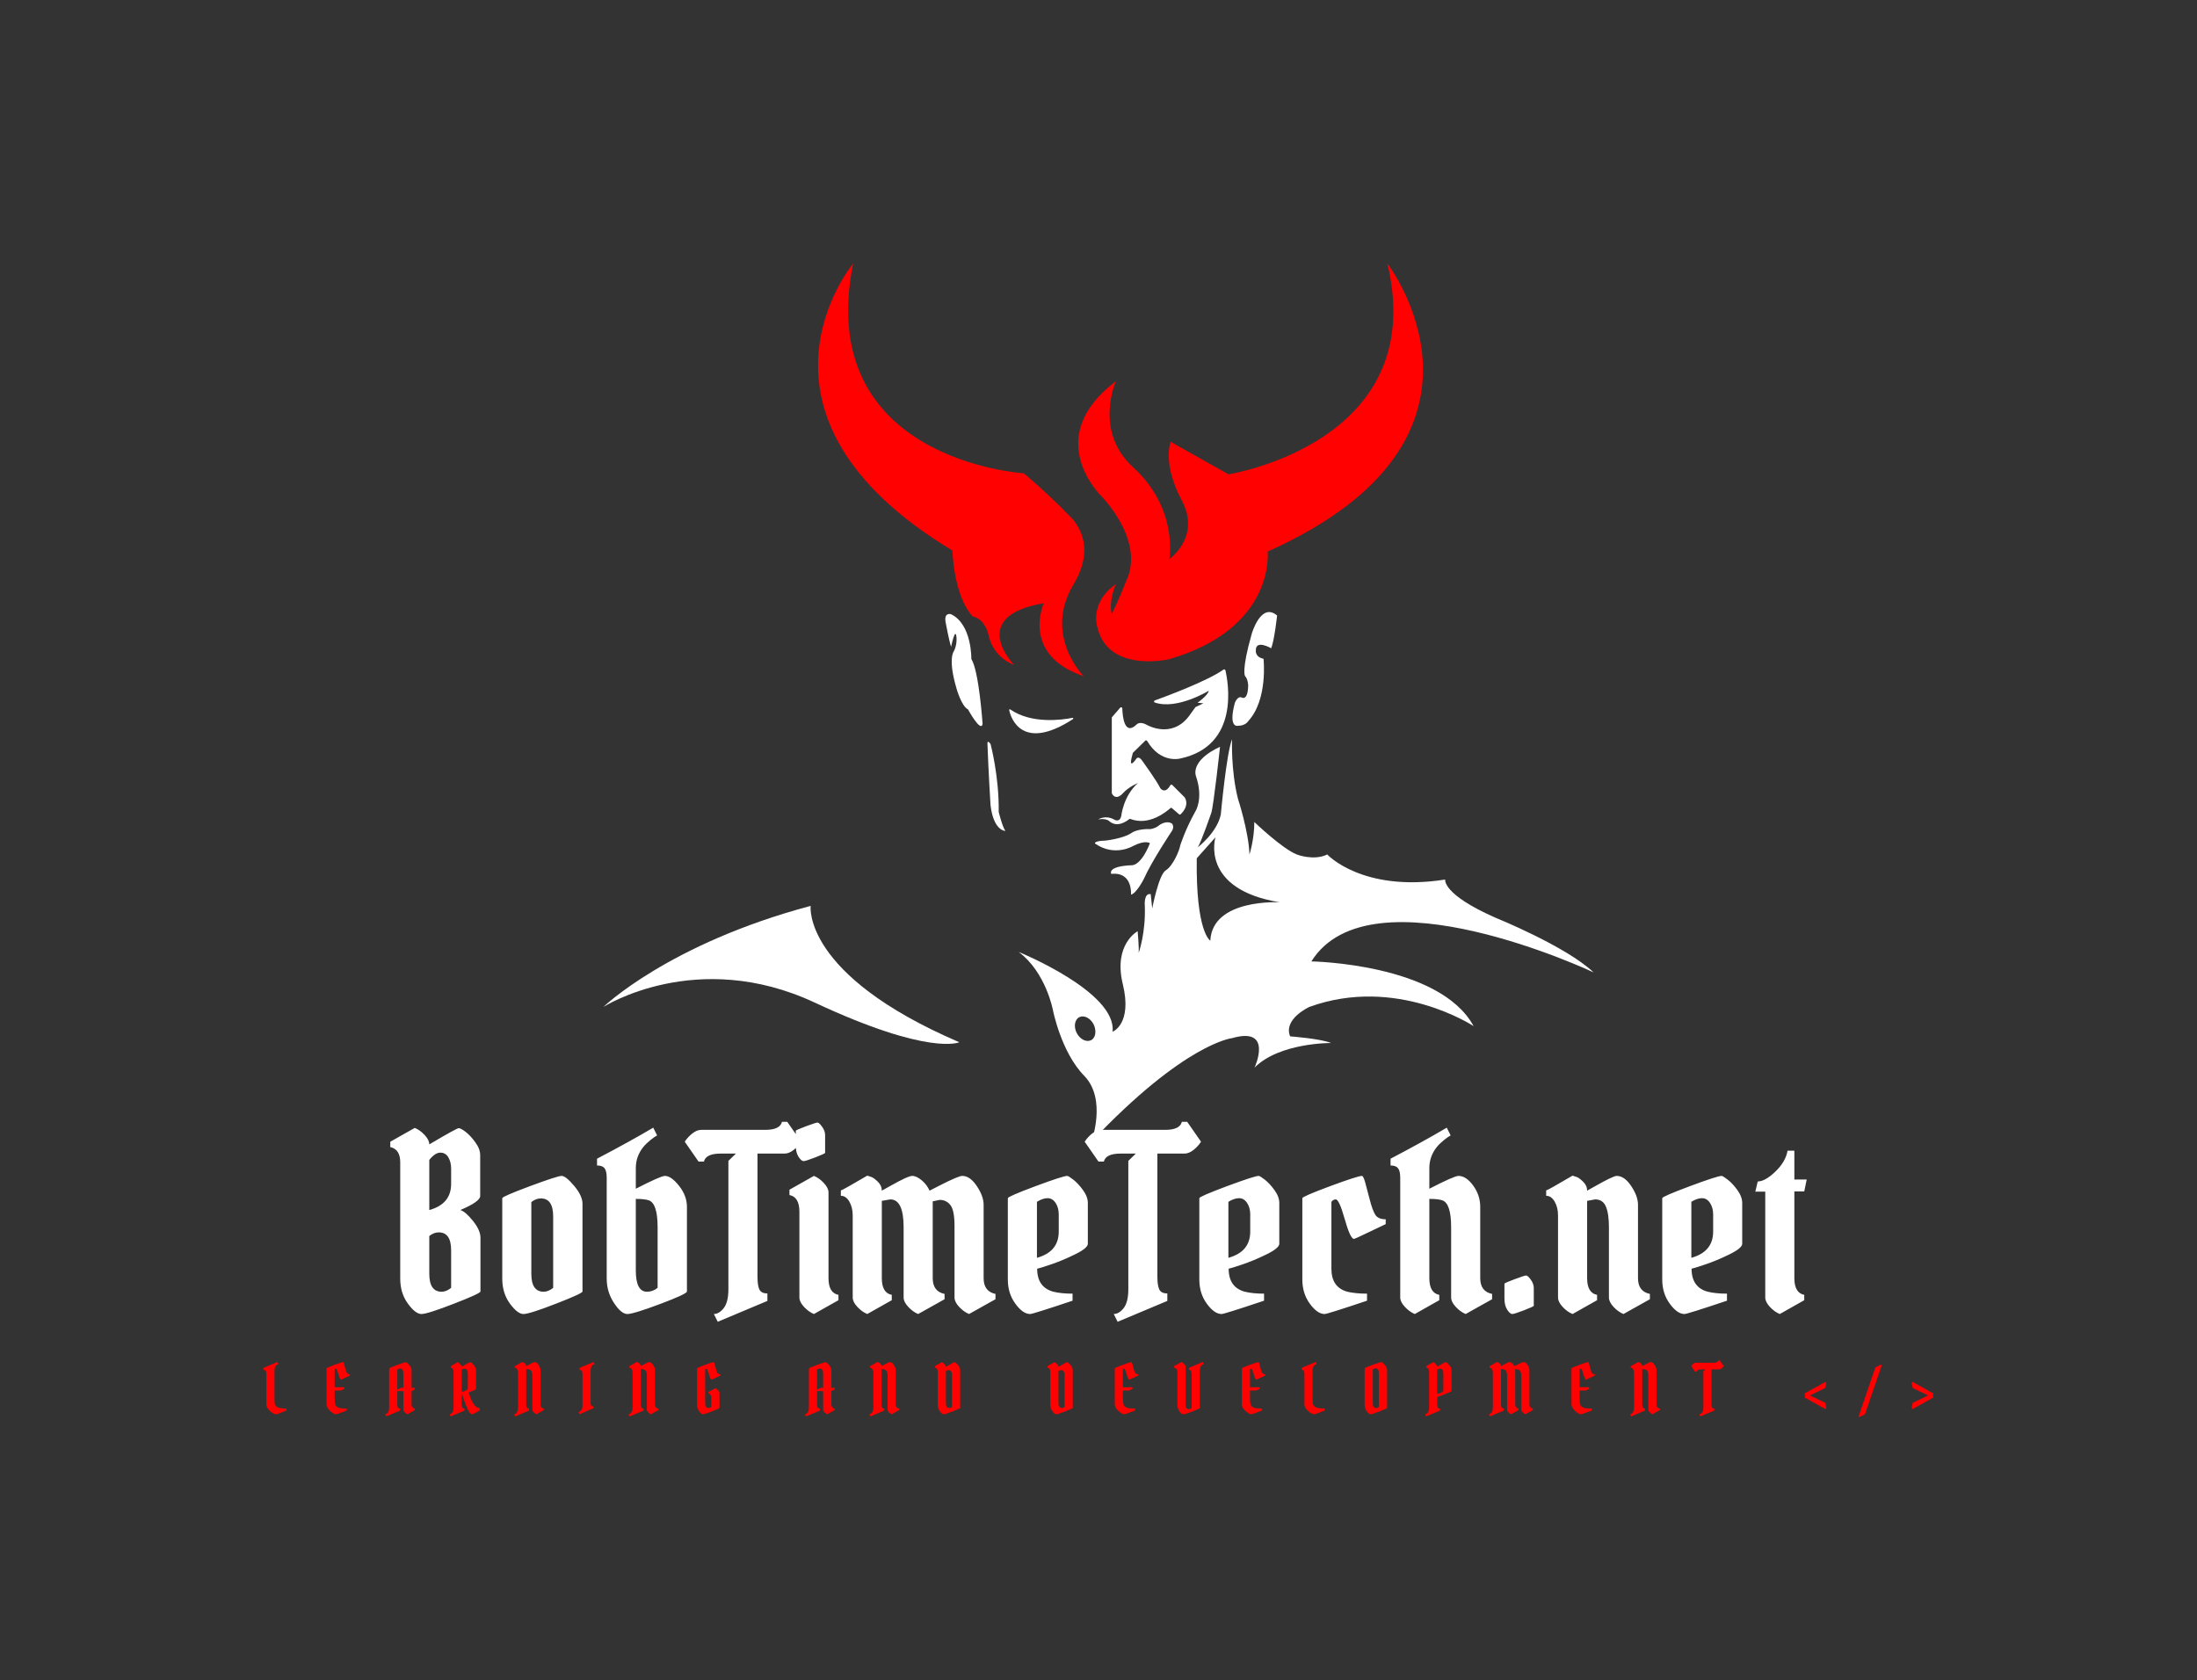 <svg xmlns="http://www.w3.org/2000/svg" viewBox="-4.26 56.306 583.52 446.364"><rect x="-4.26" y="56.306" width="583.52" height="446.364" fill="#333333" stroke="none"/> <svg xmlns="http://www.w3.org/2000/svg" xmlns:xlink="http://www.w3.org/1999/xlink" version="1.1" id="Layer_1" x="156.003" y="126.306" viewBox="0 0 387 343.3" xml:space="preserve" height="233.297" width="262.994" preserveAspectRatio="xMinYMin" enable-background="new 0 0 387 343.4" style="overflow: visible;"><path d="M207,191.2l4.8-4.7c0.2-0.2,0.5-0.1,0.7,0.1c5.3,9,12.9,6.9,12.9,6.9c23.6-5,18.7-30.2,17.7-34.5    c-0.1-0.3-0.4-0.4-0.7-0.3c-6.3,4.5-22.5,10.5-26.9,12.1c-0.4,0.1-0.4,0.7,0,0.8c8.7,3,21.1-4.6,21.1-4.6    c-0.3,1.8-4.4,4.7-4.4,4.7l2.3,0.2l-2.9,1.4c-0.1,0-0.1,0.1-0.2,0.1l-2.6,3.6c-6.8,8.9-16.3,3.4-16.3,3.4c-2.8-1.6-4-0.3-4-0.3    c-4.9,4.8-5.6-3.1-5.7-6.2c0-0.4-0.5-0.6-0.8-0.3l-3.2,3.7c-0.1,0.1-0.1,0.2-0.1,0.3v29.5c1.7,3.2,4.3,0,4.3,0    c2.5-2.7,5.9-4,5.9-4c-5.7,5-6.5,12.8-6.5,12.8c-0.6,2.8-2.7,1.5-2.7,1.5c-3.5-2-6.3-0.1-6.3-0.1c3.1-0.5,4.2,0.6,4.2,0.6    c3.2,2.9,7,0,7.9-0.7c0.1-0.1,0.3-0.1,0.4-0.1c7.4,2.9,14.2-2.9,15.7-4.2c0.2-0.2,0.4-0.2,0.6,0l2.8,2.4c0.2,0.2,0.5,0.1,0.6,0    c3.7-3.6,1.7-6.4,1.6-6.6c0,0,0,0,0,0l-4.9-4.9c-0.2-0.2-0.6-0.1-0.7,0.1c-2.2,3.9-4,1.1-4,1.1c-1.4-2.9-6.7-10.2-6.7-10.2    c-1.8-2.9-2.7-1.1-2.7-1.1c-3.4,4.6-1.5-1.4-1.3-2.3C206.9,191.3,207,191.2,207,191.2z" style="fill: #ffffff; fill-opacity: 1;"></path><path d="M183.5,178.1c0.3-0.2,0.1-0.6-0.2-0.5c-4.1,0.8-15.9,2.5-24.3-3.3c-0.2-0.1-0.5,0-0.4,0.3    C159.3,177.9,163.8,190.9,183.5,178.1z" style="fill: #ffffff; fill-opacity: 1;"></path><path d="M211.2,240.6c3.1-7,11-18.8,11-18.8c1.1-1.7,0-2.9,0-2.9c-2.6-1.5-5.4,1-5.4,1c-1.5,1.1-3.2,1.2-3.2,1.2    c-4.6-0.2-6.9,1.3-6.9,1.3c-3.5,2.5-10.7,3.2-10.7,3.2c-4.3,0.1-3.9,1.1-3.9,1.1c7.7,5.4,14.9,1,14.9,1c4.9-2.5,6.6-1.1,6.6-1.1    c-3.5,8.8-6.9,8.6-6.9,8.6c-10.1,0.4-8.2,3.4-8.2,3.4c8.5-0.9,7.7,8.1,7.7,8.1C208.3,246.3,211.2,240.6,211.2,240.6z" style="fill: #ffffff; fill-opacity: 1;"></path><path d="M135.9,137.1c0,0-3-1-2.1,3.4c0,0,1.4,7.5,2.1,9.3c0,0,1.7-8.2,2.1-3.6c0,0,0.3,2.7-1,5.3c0,0-2.5,2.7,1,14.6    c0,0,1.9,6.9,4.5,8.2c0,0,5,9.2,5.7,5.7c0,0-1.4-20.8-4.4-25.4C143.8,154.6,144.1,141.1,135.9,137.1z" style="fill: #ffffff; fill-opacity: 1;"></path><path d="M151.3,187.8c-1.4-1.9-1.2,0-1.2,0c0.4,11,1.2,23.9,1.2,23.9c1.2,10.2,5.8,10.1,5.8,10.1c-1.2-1.7-2.6-7.4-2.6-7.4    C154.7,200.4,151.3,187.8,151.3,187.8z" style="fill: #ffffff; fill-opacity: 1;"></path><path d="M194.6,90.9c0,0,16.5,16.6,10.2,32.1c-3.6,9-6.1,14-6.1,14c-1.4-4.9,1.6-11.7,1.6-11.7c-8.8,6-7.7,14.3-7.7,14.3    c2.5,21.1,28.4,15.1,28.4,15.1c41.9-12.1,38.6-42.1,38.6-42.1C359,68.1,306.4,0,306.4,0c16.8,70.1-62.1,82.4-62.1,82.4l-22.6-12.7    c0,0-3.4,8.4,4.3,22.8s-4.8,23-4.8,23s3.6-19.6-14.1-35.8c-15.6-14.1-6.8-33.7-6.8-33.7C170.9,68.2,194.6,90.9,194.6,90.9z" style="fill: #ff0101; fill-opacity: 1;"></path><path d="M261,150.4c1.3-3.4,2.3-12.8,2.3-12.8c-6.3-5.4-9.9,7.1-9.9,7.1c-4.2,14.8-2.6,16.6-2.6,16.6c1.1,1.1,1.2,3.6,1.2,3.6    c-0.1,6.1-2.4,4.8-2.4,4.8c-1.7-0.9-2.8,2-2.8,2c-2.7,10.1,1.2,9,1.2,9c3,0,4-1.8,4-1.8c7.8-8.4,6-24.4,6-24.4    c-3.5-0.7-3-3.4-3-3.4C255,146.9,261,150.4,261,150.4z" style="fill: #ffffff; fill-opacity: 1;"></path><path d="M276.7,272.8c23.1-36.9,110.3,4.3,110.3,4.3c-10.7-10.2-38.4-21.4-38.4-21.4c-20.9-9.2-19.6-14.9-19.6-14.9    c-32.4,5.1-46.1-9.8-46.1-9.8c-5.3,2.6-11.9,0-11.9,0c-5.8-2.3-16.6-12.7-16.6-12.7c0,6.9-1.9,12.7-1.9,12.7    c-0.3-9-4.5-21.8-4.5-21.8c-2.8-11.1-2.3-23.2-2.3-23.2c-2.2,5.3-4.4,29.4-4.4,29.4c-1.5,7.1-9,12.8-9,12.8    c1.3-1.9,5.3-13.5,5.3-13.5c0.9-2.8,3.4-25.8,3.4-25.8c-12,5.6-9.4,11.5-9.4,11.5c3,8.8-0.2,13.7-0.2,13.7c-4.1,7.3-6,13.5-6,13.5    c-0.2,1.7-2.8,7.9-5.6,9.6s-5.3,14.9-5.3,14.9l-0.6-5.6c-2.8-0.5-2.3,4.6-2.3,4.6c0.4,10.6-2.4,18.4-2.4,18.4    c0.2-1.9-0.4-8.5-0.4-8.5s-9.6,5.1-5.8,20.7c3.8,15.6-4,18.6-4,18.6c1.7-15.6-36.7-31.2-36.7-31.2c10.7,8,13.4,22.8,13.4,22.8    s3.2,16.4,12.2,25.6c9,9.2,2.8,25.8,2.8,25.8c36.5-38.6,55-40.5,55-40.5c16.3-4.7,8.8,11.5,8.8,11.5c9.8-9.8,29.9-9.6,29.9-9.6    c-4-1.7-16-2.6-16-2.6c-2.8-6.8,7.5-11.5,7.5-11.5c34.1-12.4,64.2,7.5,64.2,7.5C326.8,273.6,276.7,272.8,276.7,272.8z     M190.6,303.6c-1.8,0.9-4.3-0.3-5.6-2.8c-1.3-2.5-0.8-5.3,1-6.2c1.8-0.9,4.3,0.3,5.6,2.8C192.8,299.9,192.4,302.7,190.6,303.6z     M237.2,264.7c0,0-5.7-3.2-5.3-32.2l7.3-8.2c0,0-6.2,20.3,25.2,25.4C264.5,249.7,238,248.1,237.2,264.7z" style="fill: #ffffff; fill-opacity: 1;"></path><path d="M81,251.1c-55.5,14.8-81,39.5-81,39.5s36.4-23.3,82.6-1.7c44.9,21,56.5,15.5,56.5,15.5C77.6,278,81,251.1,81,251.1z" style="fill: #ffffff; fill-opacity: 1;"></path><path d="M136.4,112.2c0,0,0.5,18,8,25.8c0,0,4.4,0.4,6.1,7.1c0,0,1.2,8.4,10,11.8c0,0-18.6-19,11.6-24.1c0,0-9.1,20.2,15.6,28.5    c0,0-15.9-15.9-4-35.8c6.5-10.8,4.4-18.6,1.2-23.5l0,0c-0.1-0.2-0.2-0.3-0.3-0.5c-0.8-1.2-1.7-2.1-2.5-2.9    c-1.7-1.8-3.8-3.9-5.9-5.9c-1.5-1.4-3.1-2.9-4.5-4.2c-4-3.7-7.4-6.5-7.4-6.5S82.1,77.1,97.6,0C97.6,0,48.4,59.1,136.4,112.2z" style="fill: #ff0101; fill-opacity: 1;"></path></svg> <svg y="417.71" viewBox="0.16 3.83 443.52 14.96" x="65.74" height="14.96" width="443.52" style="overflow: visible;"><g fill="#ff0101" fill-opacity="1" style=""><path d="M0.90 15.39L0.90 15.39L0.90 7.58Q0.90 6.91 0.76 6.62Q0.61 6.34 0.16 6.34L0.16 6.34L0.16 5.78L3.85 4.23L4.14 4.81Q3.74 4.81 3.38 5.27L3.38 5.27Q3.06 5.72 3.06 6.64L3.06 6.64L3.06 14.00Q3.06 15.44 3.31 15.73L3.31 15.73Q3.74 16.27 4.16 16.38L4.16 16.38Q5.11 16.60 6.26 16.60L6.26 16.60L6.26 17.10Q3.87 18.11 3.54 18.11Q3.20 18.11 2.63 17.81Q2.05 17.51 1.48 16.85Q0.90 16.18 0.90 15.39ZM19.37 5.99L19.37 5.99Q19.19 5.99 19.04 6.17L19.04 6.17L19.04 10.93L21.58 10.93L21.58 11.36L20.68 11.81L19.04 11.81L19.04 13.61Q19.04 15.61 19.44 15.95L19.44 15.95Q20.03 16.45 20.74 16.52Q21.44 16.60 22.25 16.60L22.25 16.60L22.25 17.12Q22.16 17.12 20.92 17.61Q19.67 18.11 19.40 18.11L19.40 18.11Q18.85 18.11 17.87 17.24Q16.88 16.38 16.88 15.37L16.88 15.37L16.88 5.90Q16.88 5.78 18.95 5.01Q21.01 4.25 21.31 4.25L21.31 4.25Q21.42 4.25 21.56 4.77Q21.71 5.29 21.90 6.03Q22.09 6.77 22.29 7.12Q22.50 7.47 23.08 7.47L23.08 7.47L23.08 7.83Q22.68 8.01 21.73 8.47Q20.79 8.93 20.72 8.93L20.72 8.93Q20.45 8.93 20.03 7.46Q19.62 5.99 19.37 5.99ZM33.52 16.27L33.52 16.27L33.52 5.94Q33.52 5.81 35.57 5.05Q37.62 4.28 37.93 4.28Q38.23 4.28 38.85 5.02Q39.47 5.76 39.47 6.35L39.47 6.35L39.47 11.07L40.36 11.07L40.36 11.50L39.47 11.95L39.47 15.44Q39.47 16.43 40.34 16.61L40.34 16.61L40.34 17.01L38.38 18.11Q37.98 17.95 37.64 17.58Q37.30 17.21 37.30 16.88L37.30 16.88L37.30 11.95L35.68 11.95L35.68 15.34Q35.68 16.00 35.82 16.29Q35.96 16.58 36.41 16.58L36.41 16.58L36.41 17.14L32.72 18.68L32.44 18.11Q32.83 18.11 33.19 17.64L33.19 17.64Q33.52 17.19 33.52 16.27ZM36.38 5.96L36.38 5.96Q36.02 5.96 35.68 6.23L35.68 6.23L35.68 11.54L36.74 11.07L37.30 11.07L37.30 7.29Q37.30 5.96 36.38 5.96ZM53.50 6.01L53.50 6.01Q53.17 6.01 52.79 6.28L52.79 6.28L52.79 12.13Q53.26 12.13 53.84 11.84Q54.41 11.54 54.41 11.21L54.41 11.21L54.41 7.34Q54.41 6.01 53.50 6.01ZM50.63 16.27L50.63 16.27L50.63 6.95Q50.63 5.85 49.90 5.71L49.90 5.71L49.90 5.31L51.71 4.28Q52.07 4.43 52.43 4.81Q52.79 5.18 52.79 5.49L52.79 5.49Q54.77 4.28 55.06 4.28Q55.35 4.28 55.97 5.02Q56.59 5.76 56.59 6.35L56.59 6.35L56.59 11.41Q56.59 11.56 54.63 12.33L54.63 12.33Q55.46 15.12 56.57 16.09L56.57 16.09Q57.08 16.51 57.60 16.51L57.60 16.51L57.60 17.05Q55.93 18.11 55.48 18.11L55.48 18.11Q54.88 18.11 53.97 15.88Q53.06 13.64 52.99 12.92L52.99 12.92L52.79 12.98L52.79 15.34Q52.79 16.00 52.94 16.29Q53.08 16.58 53.53 16.58L53.53 16.58L53.53 17.14L49.84 18.68L49.55 18.11Q49.95 18.11 50.31 17.64L50.31 17.64Q50.63 17.19 50.63 16.27ZM67.77 16.06L67.77 16.06L67.77 7.18Q67.77 6.59 67.52 6.16Q67.27 5.72 66.89 5.72L66.89 5.72L66.89 5.33Q67.01 5.31 68.85 4.23L68.85 4.23Q68.98 4.27 69.16 4.33Q69.34 4.39 69.63 4.68Q69.93 4.97 69.93 5.35L69.93 5.35Q70.04 5.29 70.54 5.00L70.54 5.00Q71.87 4.25 72.13 4.25L72.13 4.25Q72.70 4.25 73.21 5.00Q73.71 5.76 73.71 6.39L73.71 6.39L73.71 15.44Q73.71 16.43 74.59 16.61L74.59 16.61L74.59 17.01L72.63 18.11Q72.23 17.95 71.89 17.58Q71.55 17.21 71.55 16.88L71.55 16.88L71.55 8.06Q71.55 6.93 71.22 6.52Q70.88 6.10 69.93 6.10L69.93 6.10L69.93 15.34Q69.93 16.06 70.11 16.32Q70.29 16.58 70.67 16.58L70.67 16.58L70.67 17.14L66.98 18.68L66.69 18.11Q67.05 18.11 67.39 17.68L67.39 17.68Q67.77 17.17 67.77 16.06ZM84.87 15.80L84.87 15.80L84.87 7.58Q84.87 6.91 84.73 6.62Q84.58 6.34 84.13 6.34L84.13 6.34L84.13 5.78L87.82 4.23L88.11 4.81Q87.71 4.81 87.35 5.27L87.35 5.27Q87.03 5.72 87.03 6.64L87.03 6.64L87.03 15.10Q87.03 15.59 87.19 15.79Q87.35 16.00 87.75 16.00L87.75 16.00L87.75 16.51Q84.10 18.11 84.08 18.11L84.08 18.11L83.79 17.53Q83.93 17.53 84.14 17.41Q84.35 17.28 84.49 17.12L84.49 17.12Q84.87 16.69 84.87 15.80ZM98.19 16.06L98.19 16.06L98.19 7.18Q98.19 6.59 97.94 6.16Q97.69 5.72 97.31 5.72L97.31 5.72L97.31 5.33Q97.43 5.31 99.27 4.23L99.27 4.23Q99.40 4.27 99.58 4.33Q99.76 4.39 100.05 4.68Q100.35 4.97 100.35 5.35L100.35 5.35Q100.46 5.29 100.96 5.00L100.96 5.00Q102.29 4.25 102.55 4.25L102.55 4.25Q103.12 4.25 103.63 5.00Q104.13 5.76 104.13 6.39L104.13 6.39L104.13 15.44Q104.13 16.43 105.01 16.61L105.01 16.61L105.01 17.01L103.05 18.11Q102.65 17.95 102.31 17.58Q101.97 17.21 101.97 16.88L101.97 16.88L101.97 8.06Q101.97 6.93 101.64 6.52Q101.30 6.10 100.35 6.10L100.35 6.10L100.35 15.34Q100.35 16.06 100.53 16.32Q100.71 16.58 101.09 16.58L101.09 16.58L101.09 17.14L97.40 18.68L97.11 18.11Q97.47 18.11 97.81 17.68L97.81 17.68Q98.19 17.17 98.19 16.06ZM118.37 16.45L118.37 16.45Q118.71 16.45 119.07 16.16L119.07 16.16L119.07 13.84Q119.07 12.74 118.33 12.60L118.33 12.60L118.33 12.20L120.15 11.18Q120.53 11.34 120.89 11.71Q121.25 12.08 121.25 12.40L121.25 12.40L121.25 16.43Q121.25 16.58 119.28 17.34Q117.31 18.11 116.86 18.11Q116.42 18.11 115.86 17.33Q115.29 16.56 115.29 15.48L115.29 15.48L115.29 5.90Q115.29 5.78 117.35 5.01Q119.41 4.25 119.72 4.25L119.72 4.25Q119.83 4.25 119.97 4.77Q120.11 5.29 120.30 6.03Q120.49 6.77 120.70 7.12Q120.91 7.47 121.48 7.47L121.48 7.47L121.48 7.83Q121.09 8.01 120.14 8.47Q119.20 8.93 119.12 8.93L119.12 8.93Q118.85 8.93 118.44 7.46Q118.03 5.99 117.77 5.99L117.77 5.99Q117.59 5.99 117.45 6.17L117.45 6.17L117.45 15.12Q117.45 16.45 118.37 16.45ZM145.01 16.27L145.01 16.27L145.01 5.94Q145.01 5.81 147.06 5.05Q149.11 4.28 149.42 4.28Q149.72 4.28 150.34 5.02Q150.97 5.76 150.97 6.35L150.97 6.35L150.97 11.07L151.85 11.07L151.85 11.50L150.97 11.95L150.97 15.44Q150.97 16.43 151.83 16.61L151.83 16.61L151.83 17.01L149.87 18.11Q149.47 17.95 149.13 17.58Q148.79 17.21 148.79 16.88L148.79 16.88L148.79 11.95L147.17 11.95L147.17 15.34Q147.17 16.00 147.31 16.29Q147.46 16.58 147.91 16.58L147.91 16.58L147.91 17.14L144.22 18.68L143.93 18.11Q144.32 18.11 144.68 17.64L144.68 17.64Q145.01 17.19 145.01 16.27ZM147.87 5.96L147.87 5.96Q147.51 5.96 147.17 6.23L147.17 6.23L147.17 11.54L148.23 11.07L148.79 11.07L148.79 7.29Q148.79 5.96 147.87 5.96ZM162.13 16.06L162.13 16.06L162.13 7.18Q162.13 6.59 161.87 6.16Q161.62 5.72 161.24 5.72L161.24 5.72L161.24 5.33Q161.37 5.31 163.21 4.23L163.21 4.23Q163.33 4.27 163.51 4.33Q163.69 4.39 163.99 4.68Q164.29 4.97 164.29 5.35L164.29 5.35Q164.39 5.29 164.90 5.00L164.90 5.00Q166.23 4.25 166.48 4.25L166.48 4.25Q167.06 4.25 167.56 5.00Q168.07 5.76 168.07 6.39L168.07 6.39L168.07 15.44Q168.07 16.43 168.95 16.61L168.95 16.61L168.95 17.01L166.99 18.11Q166.59 17.95 166.25 17.58Q165.91 17.21 165.91 16.88L165.91 16.88L165.91 8.06Q165.91 6.93 165.57 6.52Q165.24 6.10 164.29 6.10L164.29 6.10L164.29 15.34Q164.29 16.06 164.47 16.32Q164.65 16.58 165.02 16.58L165.02 16.58L165.02 17.14L161.33 18.68L161.05 18.11Q161.41 18.11 161.75 17.68L161.75 17.68Q162.13 17.17 162.13 16.06ZM185.18 6.32L185.18 6.32L185.18 16.43Q185.18 16.58 183.21 17.34Q181.24 18.11 180.80 18.11Q180.36 18.11 179.79 17.33Q179.23 16.56 179.23 15.48L179.23 15.48L179.23 6.84Q179.23 5.87 178.49 5.71L178.49 5.71L178.49 5.31L180.31 4.28Q180.70 4.45 181.04 4.81Q181.39 5.18 181.39 5.51L181.39 5.51L183.62 4.25Q183.94 4.25 184.56 4.99Q185.18 5.72 185.18 6.32ZM182.30 16.45L182.30 16.45Q182.65 16.45 183.01 16.16L183.01 16.16L183.01 7.67Q183.01 6.39 182.09 6.39L182.09 6.39Q181.73 6.39 181.39 6.66L181.39 6.66L181.39 15.12Q181.39 16.45 182.30 16.45ZM215.08 6.32L215.08 6.32L215.08 16.43Q215.08 16.58 213.11 17.34Q211.14 18.11 210.70 18.11Q210.26 18.11 209.69 17.33Q209.12 16.56 209.12 15.48L209.12 15.48L209.12 6.84Q209.12 5.87 208.39 5.71L208.39 5.71L208.39 5.31L210.20 4.28Q210.60 4.45 210.94 4.81Q211.28 5.18 211.28 5.51L211.28 5.51L213.52 4.25Q213.84 4.25 214.46 4.99Q215.08 5.72 215.08 6.32ZM212.20 16.45L212.20 16.45Q212.54 16.45 212.90 16.16L212.90 16.16L212.90 7.67Q212.90 6.39 211.99 6.39L211.99 6.39Q211.63 6.39 211.28 6.66L211.28 6.66L211.28 15.12Q211.28 16.45 212.20 16.45ZM228.73 5.99L228.73 5.99Q228.55 5.99 228.40 6.17L228.40 6.17L228.40 10.93L230.94 10.93L230.94 11.36L230.04 11.81L228.40 11.81L228.40 13.61Q228.40 15.61 228.80 15.95L228.80 15.95Q229.39 16.45 230.09 16.52Q230.80 16.60 231.61 16.60L231.61 16.60L231.61 17.12Q231.52 17.12 230.27 17.61Q229.03 18.11 228.76 18.11L228.76 18.11Q228.20 18.11 227.22 17.24Q226.24 16.38 226.24 15.37L226.24 15.37L226.24 5.90Q226.24 5.78 228.30 5.01Q230.36 4.25 230.67 4.25L230.67 4.25Q230.78 4.25 230.92 4.77Q231.07 5.29 231.25 6.03Q231.44 6.77 231.65 7.12Q231.86 7.47 232.43 7.47L232.43 7.47L232.43 7.83Q232.04 8.01 231.09 8.47Q230.15 8.93 230.08 8.93L230.08 8.93Q229.81 8.93 229.39 7.46Q228.98 5.99 228.73 5.99ZM245.03 15.70Q245.03 16.15 245.29 16.45Q245.54 16.76 245.83 16.76Q246.11 16.76 246.65 16.49L246.65 16.49L246.65 7.58Q246.65 6.91 246.52 6.62Q246.38 6.34 245.93 6.34L245.93 6.34L245.93 5.78L249.62 4.23L249.91 4.81Q249.52 4.81 249.17 5.27L249.17 5.27Q248.83 5.72 248.83 6.64L248.83 6.64L248.83 16.43Q248.83 16.60 246.91 17.35Q244.98 18.11 244.42 18.11Q243.86 18.11 243.37 17.26Q242.87 16.42 242.87 15.77L242.87 15.77L242.87 6.89Q242.87 5.90 241.99 5.72L241.99 5.72L241.99 5.33L243.95 4.23Q244.35 4.39 244.69 4.76Q245.03 5.13 245.03 5.45L245.03 5.45L245.03 15.70ZM262.48 5.99L262.48 5.99Q262.30 5.99 262.15 6.17L262.15 6.17L262.15 10.93L264.69 10.93L264.69 11.36L263.79 11.81L262.15 11.81L262.15 13.61Q262.15 15.61 262.55 15.95L262.55 15.95Q263.14 16.45 263.84 16.52Q264.55 16.60 265.36 16.60L265.36 16.60L265.36 17.12Q265.27 17.12 264.02 17.61Q262.78 18.11 262.51 18.11L262.51 18.11Q261.95 18.11 260.97 17.24Q259.99 16.38 259.99 15.37L259.99 15.37L259.99 5.90Q259.99 5.78 262.05 5.01Q264.11 4.25 264.42 4.25L264.42 4.25Q264.53 4.25 264.67 4.77Q264.82 5.29 265.00 6.03Q265.19 6.77 265.40 7.12Q265.61 7.47 266.18 7.47L266.18 7.47L266.18 7.83Q265.79 8.01 264.84 8.47Q263.90 8.93 263.83 8.93L263.83 8.93Q263.56 8.93 263.14 7.46Q262.73 5.99 262.48 5.99ZM276.62 15.39L276.62 15.39L276.62 7.58Q276.62 6.91 276.48 6.62Q276.34 6.34 275.89 6.34L275.89 6.34L275.89 5.78L279.58 4.23L279.86 4.81Q279.47 4.81 279.11 5.27L279.11 5.27Q278.78 5.72 278.78 6.64L278.78 6.64L278.78 14.00Q278.78 15.44 279.04 15.73L279.04 15.73Q279.47 16.27 279.88 16.38L279.88 16.38Q280.84 16.60 281.99 16.60L281.99 16.60L281.99 17.10Q279.59 18.11 279.26 18.11Q278.93 18.11 278.35 17.81Q277.78 17.51 277.20 16.85Q276.62 16.18 276.62 15.39ZM292.61 15.48L292.61 15.48L292.61 5.90Q292.61 5.78 294.66 5.01Q296.71 4.25 297.02 4.25Q297.32 4.25 297.94 4.99Q298.57 5.72 298.57 6.32L298.57 6.32L298.57 16.43Q298.57 16.58 296.59 17.34Q294.62 18.11 294.18 18.11Q293.74 18.11 293.17 17.33Q292.61 16.56 292.61 15.48ZM295.69 16.45L295.69 16.45Q296.03 16.45 296.39 16.16L296.39 16.16L296.39 7.25Q296.39 5.92 295.47 5.92L295.47 5.92Q295.11 5.92 294.77 6.19L294.77 6.19L294.77 15.12Q294.77 16.45 295.69 16.45ZM311.89 5.49L311.89 5.49Q313.87 4.28 314.15 4.28Q314.44 4.28 315.06 5.02Q315.68 5.76 315.68 6.35L315.68 6.35L315.68 11.95Q315.68 12.08 314.25 12.65Q312.82 13.23 311.89 13.52L311.89 13.52L311.89 15.34Q311.89 16.00 312.03 16.29Q312.17 16.58 312.62 16.58L312.62 16.58L312.62 17.14L308.93 18.68L308.65 18.11Q309.04 18.11 309.40 17.64L309.40 17.64Q309.73 17.19 309.73 16.27L309.73 16.27L309.73 6.95Q309.73 5.85 308.99 5.71L308.99 5.71L308.99 5.31L310.81 4.28Q311.17 4.43 311.53 4.81Q311.89 5.18 311.89 5.49ZM312.59 6.01L312.59 6.01Q312.26 6.01 311.89 6.28L311.89 6.28L311.89 12.67Q312.35 12.67 312.93 12.38Q313.51 12.08 313.51 11.75L313.51 11.75L313.51 7.34Q313.51 6.01 312.59 6.01ZM326.66 16.27L326.66 16.27L326.66 7.18Q326.66 6.59 326.41 6.16Q326.16 5.72 325.78 5.72L325.78 5.72L325.78 5.33Q325.91 5.31 327.74 4.23L327.74 4.23Q327.87 4.27 328.05 4.33Q328.23 4.39 328.53 4.68Q328.82 4.97 328.82 5.35L328.82 5.35Q328.93 5.29 329.44 5.00L329.44 5.00Q330.77 4.25 331.08 4.25Q331.40 4.25 331.78 4.57Q332.17 4.90 332.37 5.35L332.37 5.35Q332.41 5.33 333.11 4.97L333.11 4.97Q334.51 4.25 334.80 4.25L334.80 4.25Q335.38 4.25 335.88 5.00Q336.38 5.76 336.38 6.39L336.38 6.39L336.38 15.44Q336.38 16.43 337.27 16.61L337.27 16.61L337.27 17.01L335.30 18.11Q334.91 17.95 334.57 17.58Q334.22 17.21 334.22 16.88L334.22 16.88L334.22 8.06Q334.22 6.98 333.87 6.56Q333.52 6.14 332.60 6.10L332.60 6.10L332.60 15.44Q332.60 16.43 333.49 16.61L333.49 16.61L333.49 17.01L331.52 18.11Q331.13 17.95 330.79 17.58Q330.44 17.21 330.44 16.88L330.44 16.88L330.44 8.06Q330.44 6.93 330.11 6.52Q329.78 6.10 328.82 6.10L328.82 6.10L328.82 15.34Q328.82 16.00 328.97 16.29Q329.11 16.58 329.56 16.58L329.56 16.58L329.56 17.14L325.87 18.68L325.58 18.11Q325.98 18.11 326.34 17.64L326.34 17.64Q326.66 17.19 326.66 16.27ZM350.03 5.99L350.03 5.99Q349.85 5.99 349.70 6.17L349.70 6.17L349.70 10.93L352.24 10.93L352.24 11.36L351.34 11.81L349.70 11.81L349.70 13.61Q349.70 15.61 350.10 15.95L350.10 15.95Q350.69 16.45 351.40 16.52Q352.10 16.60 352.91 16.60L352.91 16.60L352.91 17.12Q352.82 17.12 351.58 17.61Q350.33 18.11 350.06 18.11L350.06 18.11Q349.51 18.11 348.52 17.24Q347.54 16.38 347.54 15.37L347.54 15.37L347.54 5.90Q347.54 5.78 349.60 5.01Q351.67 4.25 351.97 4.25L351.97 4.25Q352.08 4.25 352.22 4.77Q352.37 5.29 352.56 6.03Q352.75 6.77 352.95 7.12Q353.16 7.47 353.74 7.47L353.74 7.47L353.74 7.83Q353.34 8.01 352.39 8.47Q351.45 8.93 351.38 8.93L351.38 8.93Q351.11 8.93 350.69 7.46Q350.28 5.99 350.03 5.99ZM364.18 16.06L364.18 16.06L364.18 7.18Q364.18 6.59 363.92 6.16Q363.67 5.72 363.29 5.72L363.29 5.72L363.29 5.33Q363.42 5.31 365.26 4.23L365.26 4.23Q365.38 4.27 365.56 4.33Q365.74 4.39 366.04 4.68Q366.34 4.97 366.34 5.35L366.34 5.35Q366.44 5.29 366.95 5.00L366.95 5.00Q368.28 4.25 368.53 4.25L368.53 4.25Q369.11 4.25 369.61 5.00Q370.12 5.76 370.12 6.39L370.12 6.39L370.12 15.44Q370.12 16.43 371.00 16.61L371.00 16.61L371.00 17.01L369.04 18.11Q368.64 17.95 368.30 17.58Q367.96 17.21 367.96 16.88L367.96 16.88L367.96 8.06Q367.96 6.93 367.62 6.52Q367.29 6.10 366.34 6.10L366.34 6.10L366.34 15.34Q366.34 16.06 366.52 16.32Q366.70 16.58 367.07 16.58L367.07 16.58L367.07 17.14L363.38 18.68L363.10 18.11Q363.46 18.11 363.80 17.68L363.80 17.68Q364.18 17.17 364.18 16.06ZM382.57 16.27L382.57 16.27L382.57 6.73L383.13 6.19L382.00 6.19Q380.90 6.19 380.75 6.79L380.75 6.79L380.36 6.79L379.33 5.31Q379.55 4.97 379.89 4.70Q380.23 4.43 380.56 4.43L380.56 4.43L385.31 4.43Q386.41 4.43 386.55 3.83L386.55 3.83L386.95 3.83L387.97 5.31Q387.76 5.65 387.41 5.92Q387.07 6.19 386.75 6.19L386.75 6.19L384.73 6.19L384.73 15.34Q384.73 16.00 384.88 16.29Q385.02 16.58 385.47 16.58L385.47 16.58L385.47 17.14L381.78 18.68L381.49 18.11Q381.89 18.11 382.25 17.64L382.25 17.64Q382.57 17.19 382.57 16.27ZM415.22 16.36L415.01 16.74L409.45 13.66L409.59 13.12L409.45 12.58L415.01 9.50L415.22 9.88L414.97 11.11L410.89 13.12L414.97 15.08L415.22 16.36ZM430.00 4.99L425.50 18.11L424.15 18.79L423.76 18.79L428.24 5.69L429.55 4.99L430.00 4.99ZM443.54 13.12L443.68 13.66L438.12 16.74L437.90 16.36L438.16 15.08L442.24 13.12L438.16 11.11L437.90 9.88L438.12 9.50L443.68 12.58L443.54 13.12Z" transform="translate(0, 0)"></path></g></svg> <svg y="354.313" viewBox="0.58 13.71 376.2 53.11" x="99.4" height="53.11" width="376.2" style="overflow: visible;"><g fill="#ffffff" fill-opacity="1" style=""><path d="M10.94 19.70L10.94 19.70Q18.22 15.39 18.76 15.39Q19.31 15.39 20.60 16.38Q21.89 17.38 23.17 19.15Q24.46 20.92 24.46 22.60L24.46 22.60L24.46 33.41Q24.46 34.89 19.18 37.14L19.18 37.14Q20.54 37.53 22.53 40.01Q24.53 42.49 24.53 44.48L24.53 44.48L24.53 58.77Q24.53 59.29 17.48 62.02Q10.43 64.76 8.85 64.76Q7.27 64.76 5.25 61.99Q3.22 59.22 3.22 55.36L3.22 55.36L3.22 24.46Q3.22 20.99 0.58 20.41L0.58 20.41L0.58 18.99L7.08 15.32Q8.50 15.90 9.72 17.22Q10.94 18.54 10.94 19.70ZM14.23 58.84L14.23 58.84Q15.45 58.84 16.74 57.81L16.74 57.81L16.74 47.83Q16.74 43.07 13.45 43.07L13.45 43.07Q12.17 43.07 10.94 44.03L10.94 44.03L10.94 54.07Q10.94 58.84 14.23 58.84ZM16.74 26.14Q16.74 24.40 16.00 23.14Q15.26 21.89 13.87 21.89Q12.49 21.89 10.94 23.82L10.94 23.82L10.94 37.14Q16.74 35.53 16.74 30.19L16.74 30.19L16.74 26.14ZM30.32 55.36L30.32 55.36L30.32 33.99Q30.32 33.54 37.66 30.80Q45.00 28.07 46.09 28.07Q47.19 28.07 49.41 30.71Q51.63 33.35 51.63 35.47L51.63 35.47L51.63 58.77Q51.63 59.29 44.58 62.02Q37.53 64.76 35.95 64.76Q34.38 64.76 32.35 61.99Q30.32 59.22 30.32 55.36ZM41.33 58.84L41.33 58.84Q42.55 58.84 43.84 57.81L43.84 57.81L43.84 38.82Q43.84 34.05 40.56 34.05L40.56 34.05Q39.27 34.05 38.04 35.02L38.04 35.02L38.04 54.07Q38.04 58.84 41.33 58.84ZM65.79 34.18L65.79 53.17Q65.79 58.84 68.75 58.84L68.75 58.84Q70.30 58.84 71.58 57.81L71.58 57.81L71.58 41.71Q71.58 35.41 69.27 34.57L69.27 34.57Q68.17 34.18 65.79 34.18L65.79 34.18ZM79.37 58.77Q79.37 59.42 72.26 62.09Q65.15 64.76 63.54 64.76Q61.93 64.76 60.00 61.83Q58.06 58.90 58.06 55.36L58.06 55.36L58.06 28.52Q58.06 26.78 57.49 26.04Q56.91 25.30 55.49 25.30L55.49 25.30L55.49 23.50Q63.86 19.12 70.42 15.26L70.42 15.26L71.45 17.32Q70.81 17.64 69.65 18.57Q68.49 19.51 67.72 20.47L67.72 20.47Q65.79 22.92 65.79 26.01L65.79 26.01L65.79 31.48Q72.42 28.07 73.51 28.07L73.51 28.07Q75.19 28.07 77.28 30.71Q79.37 33.35 79.37 36.31L79.37 36.31L79.37 58.77ZM90.38 58.19L90.38 58.19L90.38 24.08L92.38 22.14L88.32 22.14Q84.39 22.14 83.88 24.27L83.88 24.27L82.46 24.27L78.79 18.99Q79.57 17.77 80.79 16.80Q82.01 15.84 83.17 15.84L83.17 15.84L100.17 15.84Q104.09 15.84 104.61 13.71L104.61 13.71L106.02 13.71L109.69 18.99Q108.92 20.21 107.70 21.18Q106.47 22.14 105.32 22.14L105.32 22.14L98.11 22.14L98.11 54.85Q98.11 57.23 98.62 58.26Q99.14 59.29 100.74 59.29L100.74 59.29L100.74 61.28L87.55 66.82L86.52 64.76Q87.93 64.76 89.22 63.09L89.22 63.09Q90.38 61.48 90.38 58.19ZM116.97 32.44L116.97 32.44L116.97 55.23Q116.97 59.16 119.61 59.67L119.61 59.67L119.61 61.09L113.10 64.76Q111.69 64.18 110.46 62.86Q109.24 61.54 109.24 60.38L109.24 60.38L109.24 37.59Q109.24 33.67 106.60 33.15L106.60 33.15L106.60 31.74L113.10 28.07Q114.52 28.65 115.74 29.97Q116.97 31.29 116.97 32.44ZM108.28 20.02L108.28 20.02L108.28 16.09Q108.28 15.90 110.95 14.90Q113.62 13.90 114.04 13.90Q114.46 13.90 115.26 15.00Q116.07 16.09 116.07 17.25L116.07 17.25L116.07 21.95Q116.07 22.14 113.49 23.14Q110.92 24.14 110.34 24.14Q109.76 24.14 109.02 23.01Q108.28 21.89 108.28 20.02ZM123.40 60.38L123.40 60.38L123.40 38.56Q123.40 36.44 122.50 34.89Q121.60 33.35 120.25 33.35L120.25 33.35L120.25 31.93Q120.70 31.86 127.27 28.00L127.27 28.00Q127.72 28.13 128.36 28.36Q129.00 28.58 130.07 29.61Q131.13 30.64 131.13 31.99L131.13 31.99Q131.52 31.80 133.32 30.77L133.32 30.77Q138.08 28.07 139.21 28.07Q140.33 28.07 141.72 29.23Q143.10 30.38 143.81 31.99L143.81 31.99Q143.94 31.93 146.45 30.64L146.45 30.64Q151.47 28.07 152.50 28.07L152.50 28.07Q154.56 28.07 156.36 30.77Q158.17 33.47 158.17 35.73L158.17 35.73L158.17 55.23Q158.17 58.77 161.32 59.42L161.32 59.42L161.32 60.83L154.30 64.76Q152.89 64.18 151.66 62.86Q150.44 61.54 150.44 60.38L150.44 60.38L150.44 41.39Q150.44 37.21 149.35 35.82Q148.25 34.44 146.51 34.44L146.51 34.44L144.65 34.83L144.65 55.23Q144.65 58.77 147.80 59.42L147.80 59.42L147.80 60.83L140.78 64.76Q139.37 64.18 138.15 62.86Q136.92 61.54 136.92 60.38L136.92 60.38L136.92 41.71Q136.92 34.31 133.38 34.31L133.38 34.31L131.13 34.70L131.13 55.23Q131.13 59.16 133.77 59.67L133.77 59.67L133.77 61.09L127.27 64.76Q125.85 64.18 124.63 62.86Q123.40 61.54 123.40 60.38ZM180.37 28.07L180.37 28.07Q180.70 28.07 181.98 29.06Q183.27 30.06 184.56 31.83Q185.85 33.60 185.85 35.28L185.85 35.28L185.85 46.09Q185.85 47.25 182.43 48.92Q179.02 50.60 175.84 51.66Q172.65 52.72 172.39 52.72L172.39 52.72Q172.39 57.68 176.71 58.84L176.71 58.84Q178.83 59.35 181.79 59.35L181.79 59.35L181.79 61.22Q171.23 64.76 170.53 64.76L170.53 64.76Q168.59 64.76 166.60 62.02Q164.60 59.29 164.60 55.62L164.60 55.62L164.60 33.99Q164.60 33.54 171.94 30.80Q179.28 28.07 180.37 28.07ZM178.12 38.30Q178.12 36.50 177.28 35.24Q176.45 33.99 175.16 33.99Q173.87 33.99 172.33 34.95L172.33 34.95L172.33 49.83Q178.12 48.22 178.12 42.87L178.12 42.87L178.12 38.30ZM196.60 58.19L196.60 58.19L196.60 24.08L198.59 22.14L194.54 22.14Q190.61 22.14 190.10 24.27L190.10 24.27L188.68 24.27L185.01 18.99Q185.78 17.77 187.01 16.80Q188.23 15.84 189.39 15.84L189.39 15.84L206.38 15.84Q210.31 15.84 210.82 13.71L210.82 13.71L212.24 13.71L215.91 18.99Q215.14 20.21 213.91 21.18Q212.69 22.14 211.53 22.14L211.53 22.14L204.32 22.14L204.32 54.85Q204.32 57.23 204.84 58.26Q205.35 59.29 206.96 59.29L206.96 59.29L206.96 61.28L193.76 66.82L192.73 64.76Q194.15 64.76 195.44 63.09L195.44 63.09Q196.60 61.48 196.60 58.19ZM231.23 28.07L231.23 28.07Q231.55 28.07 232.84 29.06Q234.13 30.06 235.41 31.83Q236.70 33.60 236.70 35.28L236.70 35.28L236.70 46.09Q236.70 47.25 233.29 48.92Q229.88 50.60 226.69 51.66Q223.50 52.72 223.25 52.72L223.25 52.72Q223.25 57.68 227.56 58.84L227.56 58.84Q229.68 59.35 232.65 59.35L232.65 59.35L232.65 61.22Q222.09 64.76 221.38 64.76L221.38 64.76Q219.45 64.76 217.45 62.02Q215.46 59.29 215.46 55.62L215.46 55.62L215.46 33.99Q215.46 33.54 222.80 30.80Q230.14 28.07 231.23 28.07ZM228.98 38.30Q228.98 36.50 228.14 35.24Q227.30 33.99 226.02 33.99Q224.73 33.99 223.18 34.95L223.18 34.95L223.18 49.83Q228.98 48.22 228.98 42.87L228.98 42.87L228.98 38.30ZM251.70 34.31L251.70 34.31Q251.06 34.31 250.54 34.95L250.54 34.95L250.54 52.72Q250.54 57.68 254.79 58.84L254.79 58.84Q256.98 59.35 260.00 59.35L260.00 59.35L260.00 61.22Q249.45 64.76 248.74 64.76L248.74 64.76Q246.81 64.76 244.81 62.02Q242.82 59.29 242.82 55.62L242.82 55.62L242.82 33.99Q242.82 33.54 250.19 30.80Q257.56 28.07 258.65 28.07L258.65 28.07Q259.04 28.07 259.55 29.93Q260.07 31.80 260.74 34.44Q261.42 37.08 262.16 38.33Q262.90 39.59 264.96 39.59L264.96 39.59L264.96 40.88Q263.55 41.52 260.17 43.16Q256.79 44.80 256.53 44.80L256.53 44.80Q255.56 44.80 254.08 39.56Q252.60 34.31 251.70 34.31ZM268.82 60.38L268.82 60.38L268.82 28.52Q268.82 26.78 268.24 26.04Q267.67 25.30 266.25 25.30L266.25 25.30L266.25 23.50Q274.62 19.12 281.18 15.26L281.18 15.26L282.21 17.32Q281.57 17.64 280.41 18.57Q279.25 19.51 278.48 20.47L278.48 20.47Q276.55 22.92 276.55 26.01L276.55 26.01L276.55 31.48Q283.18 28.07 284.27 28.07L284.27 28.07Q286.33 28.07 288.20 30.64Q290.07 33.22 290.07 36.31L290.07 36.31L290.07 55.23Q290.07 58.77 293.22 59.42L293.22 59.42L293.22 60.83L286.20 64.76Q284.79 64.18 283.57 62.86Q282.34 61.54 282.34 60.38L282.34 60.38L282.34 41.71Q282.34 35.41 280.02 34.57L280.02 34.57Q278.93 34.18 276.55 34.18L276.55 34.18L276.55 55.23Q276.55 59.16 279.19 59.67L279.19 59.67L279.19 61.09L272.69 64.76Q271.27 64.18 270.05 62.86Q268.82 61.54 268.82 60.38ZM296.50 60.64L296.50 60.64L296.50 56.71Q296.50 56.52 299.18 55.52Q301.85 54.52 302.27 54.52Q302.68 54.52 303.49 55.62Q304.29 56.71 304.29 57.87L304.29 57.87L304.29 62.57Q304.29 62.76 301.72 63.76Q299.14 64.76 298.56 64.76Q297.99 64.76 297.24 63.63Q296.50 62.51 296.50 60.64ZM310.73 60.38L310.73 60.38L310.73 38.56Q310.73 36.44 309.83 34.89Q308.93 33.35 307.58 33.35L307.58 33.35L307.58 31.93Q308.03 31.86 314.59 28.00L314.59 28.00Q315.04 28.13 315.69 28.36Q316.33 28.58 317.39 29.61Q318.46 30.64 318.46 31.99L318.46 31.99Q318.84 31.80 320.64 30.77L320.64 30.77Q325.41 28.07 326.31 28.07L326.31 28.07Q328.37 28.07 330.17 30.77Q331.97 33.47 331.97 35.73L331.97 35.73L331.97 55.23Q331.97 58.77 335.13 59.42L335.13 59.42L335.13 60.83L328.11 64.76Q326.70 64.18 325.47 62.86Q324.25 61.54 324.25 60.38L324.25 60.38L324.25 41.71Q324.25 38.11 323.44 36.21Q322.64 34.31 320.58 34.31L320.58 34.31L318.46 34.70L318.46 55.23Q318.46 59.16 321.10 59.67L321.10 59.67L321.10 61.09L314.59 64.76Q313.18 64.18 311.95 62.86Q310.73 61.54 310.73 60.38ZM354.18 28.07L354.18 28.07Q354.51 28.07 355.79 29.06Q357.08 30.06 358.37 31.83Q359.65 33.60 359.65 35.28L359.65 35.28L359.65 46.09Q359.65 47.25 356.24 48.92Q352.83 50.60 349.64 51.66Q346.46 52.72 346.20 52.72L346.20 52.72Q346.20 57.68 350.51 58.84L350.51 58.84Q352.64 59.35 355.60 59.35L355.60 59.35L355.60 61.22Q345.04 64.76 344.33 64.76L344.33 64.76Q342.40 64.76 340.41 62.02Q338.41 59.29 338.41 55.62L338.41 55.62L338.41 33.99Q338.41 33.54 345.75 30.80Q353.09 28.07 354.18 28.07ZM351.93 38.30Q351.93 36.50 351.09 35.24Q350.26 33.99 348.97 33.99Q347.68 33.99 346.14 34.95L346.14 34.95L346.14 49.83Q351.93 48.22 351.93 42.87L351.93 42.87L351.93 38.30ZM371.69 21.37L373.50 21.37L373.50 29.03L376.78 29.03L376.13 32.19L373.50 32.19L373.50 55.23Q373.50 59.16 376.13 59.67L376.13 59.67L376.13 61.09L369.63 64.76Q368.22 64.18 366.99 62.86Q365.77 61.54 365.77 60.38L365.77 60.38L365.77 32.25L363.13 32.25L363.77 29.55Q365.71 29.55 368.44 26.94Q371.18 24.33 371.69 21.37L371.69 21.37Z" transform="translate(0, 0)"></path></g></svg></svg>